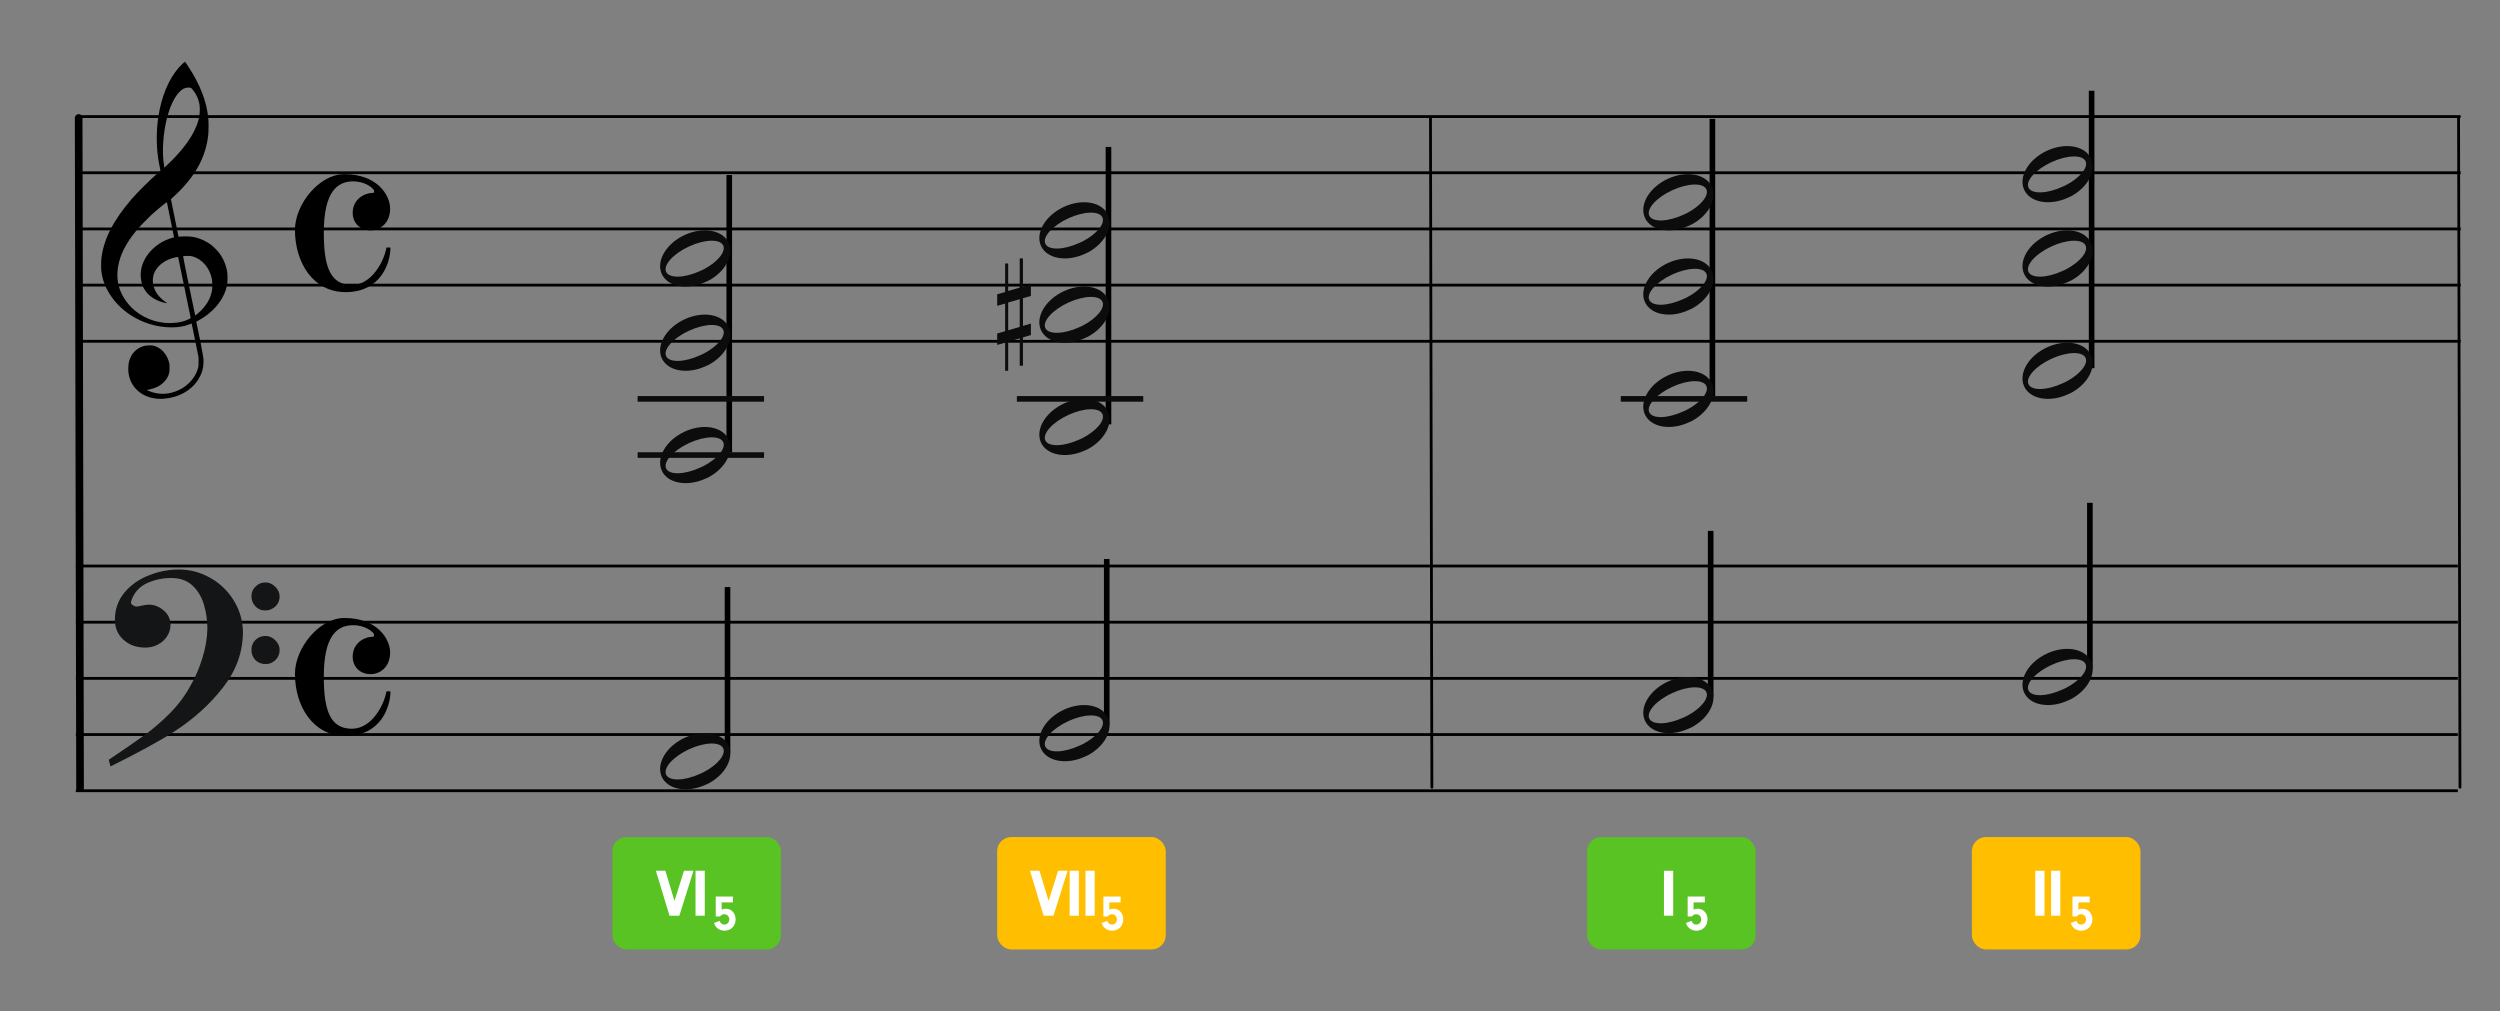 <?xml version="1.0" encoding="UTF-8"?>
<svg width="890px" height="360px" viewBox="0 0 890 360" version="1.1" xmlns="http://www.w3.org/2000/svg" xmlns:xlink="http://www.w3.org/1999/xlink">
    <rect x="0" y="0" width="890" height="360" fill="#808080" stroke="none"/>
    <title>C2-powerchord-taba</title>
    <g id="C2-powerchord-taba" stroke="none" stroke-width="1" fill="none" fill-rule="evenodd">
        <g id="Group" transform="translate(27, 191)" stroke="#000000">
            <line x1="0" y1="10.5" x2="848" y2="10.5" id="horizon"></line>
            <line x1="0" y1="30.5" x2="848" y2="30.5" id="horizon"></line>
            <line x1="0" y1="50.5" x2="848" y2="50.5" id="horizon"></line>
            <line x1="0" y1="70.5" x2="848" y2="70.5" id="horizon"></line>
            <line x1="0" y1="90.5" x2="848" y2="90.5" id="horizon"></line>
        </g>
        <line x1="-91.5" y1="161.5" x2="147" y2="161" id="bar" stroke="#000000" stroke-width="2.722" stroke-linecap="round" stroke-linejoin="round" transform="translate(28, 161.5) rotate(90) translate(-28, -161.5) "></line>
        <g id="F" transform="translate(39, 203)" fill="#131516" stroke="#131516" stroke-width="0.5">
            <path d="M0,67.596 C5.774,63.697 10.087,60.745 12.864,58.704 C15.642,56.7 18.566,54.186 21.563,51.198 C24.559,48.21 27.081,44.821 29.128,41.067 C30.736,38.298 32.125,35.091 33.258,31.447 C34.391,27.84 34.975,24.342 35.085,21.026 C35.085,17.928 34.683,14.977 33.842,12.207 C33.038,9.401 31.65,7.106 29.676,5.247 C27.703,3.425 25.144,2.514 21.965,2.514 C18.895,2.514 16.008,3.134 13.303,4.336 C10.635,5.575 8.735,7.543 7.675,10.312 C7.675,10.567 7.529,10.895 7.309,11.369 C7.382,11.952 7.675,12.389 8.223,12.717 C8.771,13.045 9.246,13.191 9.685,13.191 C9.904,13.191 10.525,13.082 11.476,12.863 C12.462,12.645 13.267,12.499 13.924,12.499 C15.861,12.499 17.579,13.191 19.151,14.539 C20.686,15.888 21.453,17.527 21.453,19.459 C21.453,20.843 21.051,22.155 20.283,23.358 C19.516,24.56 18.456,25.544 17.104,26.237 C15.752,26.965 14.253,27.293 12.645,27.293 C9.721,27.293 7.236,26.419 5.19,24.633 C3.18,22.811 2.156,20.516 2.156,17.637 C2.156,13.956 3.289,10.786 5.519,8.09 C7.784,5.393 10.635,3.389 14.144,2.041 C17.616,0.656 21.124,0 24.706,0 C28.616,0 32.344,0.984 35.816,2.988 C39.324,4.956 42.065,7.689 44.112,11.078 C46.159,14.503 47.219,18.147 47.219,22.082 C47.219,29.079 44.88,35.565 40.202,41.578 C35.524,47.59 29.749,52.801 22.842,57.247 C18.237,60.271 10.781,64.352 0.512,69.49 L0,67.596 Z M50.764,9.223 C50.764,7.912 51.239,6.818 52.189,5.944 C53.103,5.033 54.236,4.596 55.588,4.596 C56.757,4.596 57.854,5.106 58.84,6.09 C59.827,7.037 60.302,8.167 60.302,9.406 C60.302,10.717 59.791,11.847 58.84,12.758 C57.817,13.633 56.684,14.07 55.405,14.07 C54.053,14.07 52.956,13.633 52.079,12.649 C51.202,11.701 50.764,10.572 50.764,9.223 Z M50.764,28.318 C50.764,27.006 51.239,25.876 52.116,25.002 C53.029,24.091 54.162,23.654 55.588,23.654 C56.757,23.654 57.817,24.127 58.84,25.111 C59.791,26.095 60.302,27.152 60.302,28.318 C60.302,29.739 59.827,30.869 58.914,31.78 C57.963,32.691 56.867,33.164 55.588,33.164 C54.162,33.164 53.029,32.691 52.116,31.816 C51.239,30.941 50.764,29.775 50.764,28.318 Z" id="Shape"></path>
        </g>
        <path d="M56.162,141.963 C55.266,141.896 54.404,141.751 53.59,141.529 C49.375,140.385 46.455,137.207 45.775,133.019 C45.575,131.792 45.642,129.872 45.923,128.776 C46.137,127.937 46.656,126.738 47.074,126.113 C47.779,125.062 48.984,124.067 50.186,123.549 C51.174,123.121 51.706,123.008 52.952,122.964 C53.94,122.927 54.184,122.943 54.755,123.091 C57.243,123.73 59.258,125.863 60.132,128.784 C60.329,129.444 60.347,129.611 60.351,130.909 C60.354,132.141 60.333,132.398 60.178,132.946 C59.834,134.163 59.246,135.144 58.307,136.061 C56.932,137.409 55.321,138.218 53.146,138.658 L52.213,138.848 L52.875,139.136 C56.41,140.69 60.323,140.54 63.971,138.717 C67.164,137.123 69.633,134.238 70.482,131.11 C70.688,130.354 70.7,130.215 70.694,128.776 L70.688,127.247 L69.496,121.331 C68.841,118.077 68.287,115.355 68.266,115.281 C68.23,115.166 68.148,115.182 67.582,115.418 C63.926,116.945 58.394,116.925 53.345,115.368 C46.428,113.235 40.782,108.554 37.839,102.514 C36.921,100.627 36.385,98.824 36.088,96.619 C35.955,95.626 35.976,92.997 36.129,91.748 C36.949,85.066 40.398,78.366 46.901,70.82 C48.925,68.472 53.355,64.078 56.323,61.473 C57.113,60.781 57.146,60.737 57.085,60.513 C56.948,59.994 56.471,57.478 56.323,56.492 C55.64,51.894 55.641,46.555 56.327,41.883 C57.404,34.543 59.928,28.375 63.602,24.114 C64.272,23.336 65.69,22 65.845,22 C65.895,22 66.325,22.589 66.798,23.309 C71.195,29.971 73.521,35.905 74.157,42.07 C74.315,43.612 74.271,47.229 74.075,48.64 C73.431,53.296 71.928,57.337 69.35,61.34 C67.665,63.961 65.126,66.939 62.535,69.339 C61.944,69.888 61.321,70.465 61.152,70.623 L60.846,70.909 L62.203,77.585 L63.559,84.263 L64.231,84.211 C66.12,84.059 68.116,84.17 69.543,84.503 C71.442,84.949 73.58,85.966 75.179,87.183 C76.071,87.863 77.556,89.382 78.183,90.257 C79.682,92.347 80.66,94.839 80.933,97.258 C81.069,98.455 80.988,100.783 80.78,101.751 C79.957,105.583 77.521,109.186 73.81,112.057 C72.892,112.767 71.554,113.624 70.582,114.127 C69.924,114.468 69.867,114.514 69.91,114.692 C69.993,115.029 71.048,120.157 71.442,122.136 C71.649,123.175 71.967,124.896 72.15,125.96 C72.472,127.832 72.482,127.929 72.438,129.139 C72.36,131.439 71.782,133.237 70.478,135.256 C67.993,139.1 63.541,141.551 58.349,141.933 C57.252,142.013 56.899,142.019 56.162,141.963 Z M62.745,114.885 C63.722,114.77 64.959,114.504 65.761,114.234 C66.743,113.905 67.928,113.32 67.881,113.187 C67.859,113.128 66.855,108.232 65.649,102.304 C64.443,96.377 63.437,91.508 63.413,91.484 C63.39,91.46 62.989,91.516 62.523,91.611 C59.107,92.303 56.304,94.262 55.076,96.816 C54.689,97.621 54.541,98.148 54.441,99.068 C54.229,101.023 54.858,103.17 56.144,104.872 C56.893,105.865 58.034,106.926 59.081,107.606 C59.482,107.866 59.559,107.994 59.278,107.933 C59.18,107.913 58.836,107.838 58.514,107.77 C55.981,107.223 53.532,105.79 52.143,104.047 C50.923,102.514 50.304,100.92 50.127,98.848 C49.901,96.207 50.593,93.661 52.211,91.165 C53.256,89.553 55.06,87.798 56.867,86.636 C58.176,85.793 60.16,84.933 61.512,84.622 C61.759,84.566 61.961,84.493 61.961,84.463 C61.961,84.376 59.457,72.124 59.415,72.007 C59.354,71.835 55.96,74.619 53.673,76.714 C52.412,77.87 49.728,80.664 48.754,81.836 C45.813,85.373 43.913,88.555 42.85,91.716 C41.782,94.904 41.516,97.972 42.062,100.876 C42.726,104.406 45.003,108.1 48.048,110.588 C52.184,113.965 57.451,115.505 62.745,114.885 Z M70.505,111.528 C73.324,109.107 74.992,106.353 75.485,103.313 C75.651,102.294 75.607,100.145 75.405,99.195 C74.58,95.346 72.061,92.374 68.741,91.333 C68.087,91.127 67.936,91.111 66.647,91.109 C65.83,91.109 65.23,91.139 65.189,91.187 C65.148,91.234 65.991,95.463 67.301,101.771 C68.5,107.548 69.482,112.285 69.484,112.299 C69.492,112.363 69.835,112.103 70.505,111.528 Z M61.284,57.016 C66.959,51.335 70.313,45.803 71.012,40.963 C71.169,39.873 71.167,38.096 71.006,37.127 C70.684,35.195 69.896,33.498 68.556,31.862 C68.024,31.212 67.944,31.178 66.938,31.18 C65.83,31.182 64.822,31.708 63.777,32.83 C62.044,34.684 60.596,37.715 59.529,41.707 C58.046,47.266 57.59,54.218 58.404,58.927 L58.531,59.671 L59.325,58.927 C59.761,58.517 60.641,57.658 61.284,57.016 Z" id="G-Clef" fill="#000000"></path>
        <g id="Group" transform="translate(28, 31)" stroke="#000000">
            <line x1="0" y1="10.5" x2="848" y2="10.5" id="horizon"></line>
            <line x1="0" y1="30.5" x2="848" y2="30.5" id="horizon"></line>
            <line x1="0" y1="50.5" x2="848" y2="50.5" id="horizon"></line>
            <line x1="0" y1="70.5" x2="848" y2="70.5" id="horizon"></line>
            <line x1="0" y1="90.5" x2="848" y2="90.5" id="horizon"></line>
        </g>
        <line x1="389.75" y1="161.25" x2="628.25" y2="160.75" id="bar" stroke="#000000" stroke-linecap="round" stroke-linejoin="round" transform="translate(509.25, 161.25) rotate(90) translate(-509.25, -161.25) "></line>
        <g id="Common-Time" transform="translate(105, 62)" fill="#000000">
            <path d="M33.887,12.294 C33.888,7.593 29.436,0.002 17.534,0 C8.723,0.003 0.003,10.629 0,19.904 C0.041,31.745 6.661,41.999 18.009,42 C30.744,41.996 34.006,31.406 34,26.112 C33.547,26.111 32.95,26.116 32.577,26.119 C31.858,30.55 27.58,39.429 20.252,39.429 C12.267,39.427 10.273,32.311 10.273,20.821 C10.273,6.354 15.004,2.574 20.694,2.571 C25.2,2.578 27.669,4.974 28.018,5.578 C28.229,5.914 28.245,6.36 27.953,6.674 C24.527,6.648 20.547,9.038 20.547,13.854 C20.546,16.735 22.579,20.005 26.985,20.004 C30.325,20.003 33.878,17.425 33.887,12.294 L33.887,12.294 Z" id="common-time"></path>
        </g>
        <g id="Common-Time" transform="translate(105, 220)" fill="#000000">
            <path d="M33.887,12.294 C33.888,7.593 29.436,0.002 17.534,0 C8.723,0.003 0.003,10.629 0,19.904 C0.041,31.745 6.661,41.999 18.009,42 C30.744,41.996 34.006,31.406 34,26.112 C33.547,26.111 32.95,26.116 32.577,26.119 C31.858,30.55 27.58,39.429 20.252,39.429 C12.267,39.427 10.273,32.311 10.273,20.821 C10.273,6.354 15.004,2.574 20.694,2.571 C25.2,2.578 27.669,4.974 28.018,5.578 C28.229,5.914 28.245,6.36 27.953,6.674 C24.527,6.648 20.547,9.038 20.547,13.854 C20.546,16.735 22.579,20.005 26.985,20.004 C30.325,20.003 33.878,17.425 33.887,12.294 L33.887,12.294 Z" id="common-time"></path>
        </g>
        <line x1="755.75" y1="161.25" x2="994.25" y2="160.75" id="bar" stroke="#000000" stroke-linecap="round" stroke-linejoin="round" transform="translate(875.25, 161.25) rotate(90) translate(-875.25, -161.25) "></line>
        <rect id="Rectangle-Copy" fill="#58C322" x="218" y="298" width="60" height="40" rx="5"></rect>
        <g id="CS-Root" transform="translate(234, 310)" fill="#FFFFFF" fill-rule="nonzero">
            <path d="M7.844,16 L12.884,-0.008 L9.5,-0.008 L6.116,10.72 L2.876,-0.008 L-0.508,-0.008 L4.34,16 L7.844,16 Z M16.9,16 L16.9,-0.008 L13.612,-0.008 L13.612,16 L16.9,16 Z" id="Combined-Shape"></path>
        </g>
        <g id="CS-6" transform="translate(252, 309)" fill="#FFFFFF">
            <path d="M5.939,22.327 C8.225,22.327 9.881,20.635 9.881,18.259 C9.881,16.117 8.387,14.497 6.389,14.497 C5.867,14.497 5.471,14.587 4.913,14.821 L4.913,12.247 L8.927,12.247 L8.927,10.159 L2.807,10.159 L2.807,17.269 L4.319,17.269 C4.751,16.693 5.219,16.459 5.849,16.459 C6.857,16.459 7.631,17.269 7.631,18.313 C7.631,19.357 6.857,20.149 5.867,20.149 C5.057,20.149 4.535,19.735 4.193,18.835 L2.177,19.591 C2.501,20.437 2.735,20.797 3.167,21.247 C3.887,21.949 4.859,22.327 5.939,22.327 Z" id="Combined-Shape"></path>
        </g>
        <rect id="Rectangle-Copy" fill="#FFBF00" x="355" y="298" width="60" height="40" rx="5"></rect>
        <g id="CS-Root" transform="translate(370, 310)" fill="#FFFFFF" fill-rule="nonzero">
            <path d="M5.032,16 L10.072,-0.008 L6.688,-0.008 L3.304,10.72 L0.064,-0.008 L-3.32,-0.008 L1.528,16 L5.032,16 Z M14.088,16 L14.088,-0.008 L10.8,-0.008 L10.8,16 L14.088,16 Z M19.712,16 L19.712,-0.008 L16.424,-0.008 L16.424,16 L19.712,16 Z" id="Combined-Shape"></path>
        </g>
        <g id="CS-6" transform="translate(390, 309)" fill="#FFFFFF">
            <path d="M5.939,22.327 C8.225,22.327 9.881,20.635 9.881,18.259 C9.881,16.117 8.387,14.497 6.389,14.497 C5.867,14.497 5.471,14.587 4.913,14.821 L4.913,12.247 L8.927,12.247 L8.927,10.159 L2.807,10.159 L2.807,17.269 L4.319,17.269 C4.751,16.693 5.219,16.459 5.849,16.459 C6.857,16.459 7.631,17.269 7.631,18.313 C7.631,19.357 6.857,20.149 5.867,20.149 C5.057,20.149 4.535,19.735 4.193,18.835 L2.177,19.591 C2.501,20.437 2.735,20.797 3.167,21.247 C3.887,21.949 4.859,22.327 5.939,22.327 Z" id="Combined-Shape"></path>
        </g>
        <rect id="Rectangle-Copy" fill="#58C322" x="565" y="298" width="60" height="40" rx="5"></rect>
        <g id="CS-Root" transform="translate(585, 310)" fill="#FFFFFF" fill-rule="nonzero">
            <path d="M10.656,16 L10.656,-0.008 L7.368,-0.008 L7.368,16 L10.656,16 Z" id="Combined-Shape"></path>
        </g>
        <g id="CS-6" transform="translate(598, 309)" fill="#FFFFFF">
            <path d="M5.939,22.327 C8.225,22.327 9.881,20.635 9.881,18.259 C9.881,16.117 8.387,14.497 6.389,14.497 C5.867,14.497 5.471,14.587 4.913,14.821 L4.913,12.247 L8.927,12.247 L8.927,10.159 L2.807,10.159 L2.807,17.269 L4.319,17.269 C4.751,16.693 5.219,16.459 5.849,16.459 C6.857,16.459 7.631,17.269 7.631,18.313 C7.631,19.357 6.857,20.149 5.867,20.149 C5.057,20.149 4.535,19.735 4.193,18.835 L2.177,19.591 C2.501,20.437 2.735,20.797 3.167,21.247 C3.887,21.949 4.859,22.327 5.939,22.327 Z" id="Combined-Shape"></path>
        </g>
        <rect id="Rectangle-Copy" fill="#FFBF00" x="702" y="298" width="60" height="40" rx="5"></rect>
        <g id="CS-Root" transform="translate(720, 310)" fill="#FFFFFF" fill-rule="nonzero">
            <path d="M7.844,16 L7.844,-0.008 L4.556,-0.008 L4.556,16 L7.844,16 Z M13.468,16 L13.468,-0.008 L10.18,-0.008 L10.18,16 L13.468,16 Z" id="Combined-Shape"></path>
        </g>
        <g id="CS-6" transform="translate(735, 309)" fill="#FFFFFF">
            <path d="M5.939,22.327 C8.225,22.327 9.881,20.635 9.881,18.259 C9.881,16.117 8.387,14.497 6.389,14.497 C5.867,14.497 5.471,14.587 4.913,14.821 L4.913,12.247 L8.927,12.247 L8.927,10.159 L2.807,10.159 L2.807,17.269 L4.319,17.269 C4.751,16.693 5.219,16.459 5.849,16.459 C6.857,16.459 7.631,17.269 7.631,18.313 C7.631,19.357 6.857,20.149 5.867,20.149 C5.057,20.149 4.535,19.735 4.193,18.835 L2.177,19.591 C2.501,20.437 2.735,20.797 3.167,21.247 C3.887,21.949 4.859,22.327 5.939,22.327 Z" id="Combined-Shape"></path>
        </g>
        <g id="half-note" transform="translate(258, 62)" fill="#000000">
            <rect id="half" transform="translate(1.617, 49.691) rotate(-180) translate(-1.617, -49.691) " x="0.617" y="0.309" width="2" height="98.765"></rect>
        </g>
        <g id="do-line" transform="translate(227, 161)" fill="#0C0C0C" fill-rule="nonzero">
            <rect id="Rectangle" x="0" y="0" width="45" height="2"></rect>
        </g>
        <g id="do-line" transform="translate(227, 141)" fill="#0C0C0C" fill-rule="nonzero">
            <rect id="Rectangle" x="0" y="0" width="45" height="2"></rect>
        </g>
        <g id="half-note-body" transform="translate(235, 108)" fill="#0C0C0C" fill-rule="nonzero">
            <path d="M7.586,6.185 C1.757,9.368 -1.348,15.129 0.563,19.463 C2.6,24.087 9.603,25.391 16.192,22.376 C22.783,19.361 26.477,13.16 24.44,8.537 C22.402,3.913 15.399,2.609 8.81,5.624 C8.398,5.813 7.974,5.972 7.586,6.185 Z M9.491,10.106 C9.905,9.887 10.324,9.725 10.763,9.524 C16.381,6.953 21.807,6.832 22.874,9.254 C23.942,11.675 20.248,15.727 14.63,18.298 C9.013,20.869 3.587,20.989 2.519,18.567 C1.536,16.336 4.605,12.672 9.491,10.106 Z" id="half" transform="translate(12.5, 14) rotate(-180) translate(-12.5, -14) "></path>
        </g>
        <g id="half-note-body" transform="translate(235, 148)" fill="#0C0C0C" fill-rule="nonzero">
            <path d="M7.586,6.185 C1.757,9.368 -1.348,15.129 0.563,19.463 C2.6,24.087 9.603,25.391 16.192,22.376 C22.783,19.361 26.477,13.16 24.44,8.537 C22.402,3.913 15.399,2.609 8.81,5.624 C8.398,5.813 7.974,5.972 7.586,6.185 Z M9.491,10.106 C9.905,9.887 10.324,9.725 10.763,9.524 C16.381,6.953 21.807,6.832 22.874,9.254 C23.942,11.675 20.248,15.727 14.63,18.298 C9.013,20.869 3.587,20.989 2.519,18.567 C1.536,16.336 4.605,12.672 9.491,10.106 Z" id="half" transform="translate(12.5, 14) rotate(-180) translate(-12.5, -14) "></path>
        </g>
        <g id="Group-2" transform="translate(235, 209)">
            <g id="half-note" transform="translate(23, 0)" fill="#000000">
                <rect id="half" transform="translate(1, 29.5) rotate(-180) translate(-1, -29.5) " x="0" y="0" width="2" height="59"></rect>
            </g>
            <g id="half-note-body" transform="translate(0, 48)" fill="#0C0C0C" fill-rule="nonzero">
                <path d="M7.586,6.185 C1.757,9.368 -1.348,15.129 0.563,19.463 C2.6,24.087 9.603,25.391 16.192,22.376 C22.783,19.361 26.477,13.16 24.44,8.537 C22.402,3.913 15.399,2.609 8.81,5.624 C8.398,5.813 7.974,5.972 7.586,6.185 Z M9.491,10.106 C9.905,9.887 10.324,9.725 10.763,9.524 C16.381,6.953 21.807,6.832 22.874,9.254 C23.942,11.675 20.248,15.727 14.63,18.298 C9.013,20.869 3.587,20.989 2.519,18.567 C1.536,16.336 4.605,12.672 9.491,10.106 Z" id="half" transform="translate(12.5, 14) rotate(-180) translate(-12.5, -14) "></path>
            </g>
        </g>
        <g id="half-note-body" transform="translate(235, 78)" fill="#0C0C0C" fill-rule="nonzero">
            <path d="M7.586,6.185 C1.757,9.368 -1.348,15.129 0.563,19.463 C2.6,24.087 9.603,25.391 16.192,22.376 C22.783,19.361 26.477,13.16 24.44,8.537 C22.402,3.913 15.399,2.609 8.81,5.624 C8.398,5.813 7.974,5.972 7.586,6.185 Z M9.491,10.106 C9.905,9.887 10.324,9.725 10.763,9.524 C16.381,6.953 21.807,6.832 22.874,9.254 C23.942,11.675 20.248,15.727 14.63,18.298 C9.013,20.869 3.587,20.989 2.519,18.567 C1.536,16.336 4.605,12.672 9.491,10.106 Z" id="half" transform="translate(12.5, 14) rotate(-180) translate(-12.5, -14) "></path>
        </g>
        <g id="half-note" transform="translate(393, 52)" fill="#000000">
            <rect id="half" transform="translate(1.617, 49.691) rotate(-180) translate(-1.617, -49.691) " x="0.617" y="0.309" width="2" height="98.765"></rect>
        </g>
        <g id="do-line" transform="translate(362, 141)" fill="#0C0C0C" fill-rule="nonzero">
            <rect id="Rectangle" x="0" y="0" width="45" height="2"></rect>
        </g>
        <g id="half-note-body" transform="translate(370, 98)" fill="#0C0C0C" fill-rule="nonzero">
            <path d="M7.586,6.185 C1.757,9.368 -1.348,15.129 0.563,19.463 C2.6,24.087 9.603,25.391 16.192,22.376 C22.783,19.361 26.477,13.16 24.44,8.537 C22.402,3.913 15.399,2.609 8.81,5.624 C8.398,5.813 7.974,5.972 7.586,6.185 Z M9.491,10.106 C9.905,9.887 10.324,9.725 10.763,9.524 C16.381,6.953 21.807,6.832 22.874,9.254 C23.942,11.675 20.248,15.727 14.63,18.298 C9.013,20.869 3.587,20.989 2.519,18.567 C1.536,16.336 4.605,12.672 9.491,10.106 Z" id="half" transform="translate(12.5, 14) rotate(-180) translate(-12.5, -14) "></path>
        </g>
        <g id="half-note-body" transform="translate(370, 138)" fill="#0C0C0C" fill-rule="nonzero">
            <path d="M7.586,6.185 C1.757,9.368 -1.348,15.129 0.563,19.463 C2.6,24.087 9.603,25.391 16.192,22.376 C22.783,19.361 26.477,13.16 24.44,8.537 C22.402,3.913 15.399,2.609 8.81,5.624 C8.398,5.813 7.974,5.972 7.586,6.185 Z M9.491,10.106 C9.905,9.887 10.324,9.725 10.763,9.524 C16.381,6.953 21.807,6.832 22.874,9.254 C23.942,11.675 20.248,15.727 14.63,18.298 C9.013,20.869 3.587,20.989 2.519,18.567 C1.536,16.336 4.605,12.672 9.491,10.106 Z" id="half" transform="translate(12.5, 14) rotate(-180) translate(-12.5, -14) "></path>
        </g>
        <g id="Group-2" transform="translate(370, 199)">
            <g id="half-note" transform="translate(23, 0)" fill="#000000">
                <rect id="half" transform="translate(1, 29.5) rotate(-180) translate(-1, -29.5) " x="0" y="0" width="2" height="59"></rect>
            </g>
            <g id="half-note-body" transform="translate(0, 48)" fill="#0C0C0C" fill-rule="nonzero">
                <path d="M7.586,6.185 C1.757,9.368 -1.348,15.129 0.563,19.463 C2.6,24.087 9.603,25.391 16.192,22.376 C22.783,19.361 26.477,13.16 24.44,8.537 C22.402,3.913 15.399,2.609 8.81,5.624 C8.398,5.813 7.974,5.972 7.586,6.185 Z M9.491,10.106 C9.905,9.887 10.324,9.725 10.763,9.524 C16.381,6.953 21.807,6.832 22.874,9.254 C23.942,11.675 20.248,15.727 14.63,18.298 C9.013,20.869 3.587,20.989 2.519,18.567 C1.536,16.336 4.605,12.672 9.491,10.106 Z" id="half" transform="translate(12.5, 14) rotate(-180) translate(-12.5, -14) "></path>
            </g>
        </g>
        <g id="half-note-body" transform="translate(370, 68)" fill="#0C0C0C" fill-rule="nonzero">
            <path d="M7.586,6.185 C1.757,9.368 -1.348,15.129 0.563,19.463 C2.6,24.087 9.603,25.391 16.192,22.376 C22.783,19.361 26.477,13.16 24.44,8.537 C22.402,3.913 15.399,2.609 8.81,5.624 C8.398,5.813 7.974,5.972 7.586,6.185 Z M9.491,10.106 C9.905,9.887 10.324,9.725 10.763,9.524 C16.381,6.953 21.807,6.832 22.874,9.254 C23.942,11.675 20.248,15.727 14.63,18.298 C9.013,20.869 3.587,20.989 2.519,18.567 C1.536,16.336 4.605,12.672 9.491,10.106 Z" id="half" transform="translate(12.5, 14) rotate(-180) translate(-12.5, -14) "></path>
        </g>
        <g id="half-note" transform="translate(608, 42)" fill="#000000">
            <rect id="half" transform="translate(1.617, 49.691) rotate(-180) translate(-1.617, -49.691) " x="0.617" y="0.309" width="2" height="98.765"></rect>
        </g>
        <g id="do-line" transform="translate(577, 141)" fill="#0C0C0C" fill-rule="nonzero">
            <rect id="Rectangle" x="0" y="0" width="45" height="2"></rect>
        </g>
        <g id="half-note-body" transform="translate(585, 88)" fill="#0C0C0C" fill-rule="nonzero">
            <path d="M7.586,6.185 C1.757,9.368 -1.348,15.129 0.563,19.463 C2.6,24.087 9.603,25.391 16.192,22.376 C22.783,19.361 26.477,13.16 24.44,8.537 C22.402,3.913 15.399,2.609 8.81,5.624 C8.398,5.813 7.974,5.972 7.586,6.185 Z M9.491,10.106 C9.905,9.887 10.324,9.725 10.763,9.524 C16.381,6.953 21.807,6.832 22.874,9.254 C23.942,11.675 20.248,15.727 14.63,18.298 C9.013,20.869 3.587,20.989 2.519,18.567 C1.536,16.336 4.605,12.672 9.491,10.106 Z" id="half" transform="translate(12.5, 14) rotate(-180) translate(-12.5, -14) "></path>
        </g>
        <g id="half-note-body" transform="translate(585, 128)" fill="#0C0C0C" fill-rule="nonzero">
            <path d="M7.586,6.185 C1.757,9.368 -1.348,15.129 0.563,19.463 C2.6,24.087 9.603,25.391 16.192,22.376 C22.783,19.361 26.477,13.16 24.44,8.537 C22.402,3.913 15.399,2.609 8.81,5.624 C8.398,5.813 7.974,5.972 7.586,6.185 Z M9.491,10.106 C9.905,9.887 10.324,9.725 10.763,9.524 C16.381,6.953 21.807,6.832 22.874,9.254 C23.942,11.675 20.248,15.727 14.63,18.298 C9.013,20.869 3.587,20.989 2.519,18.567 C1.536,16.336 4.605,12.672 9.491,10.106 Z" id="half" transform="translate(12.5, 14) rotate(-180) translate(-12.5, -14) "></path>
        </g>
        <g id="Group-2" transform="translate(585, 189)">
            <g id="half-note" transform="translate(23, 0)" fill="#000000">
                <rect id="half" transform="translate(1, 29.5) rotate(-180) translate(-1, -29.5) " x="0" y="0" width="2" height="59"></rect>
            </g>
            <g id="half-note-body" transform="translate(0, 48)" fill="#0C0C0C" fill-rule="nonzero">
                <path d="M7.586,6.185 C1.757,9.368 -1.348,15.129 0.563,19.463 C2.6,24.087 9.603,25.391 16.192,22.376 C22.783,19.361 26.477,13.16 24.44,8.537 C22.402,3.913 15.399,2.609 8.81,5.624 C8.398,5.813 7.974,5.972 7.586,6.185 Z M9.491,10.106 C9.905,9.887 10.324,9.725 10.763,9.524 C16.381,6.953 21.807,6.832 22.874,9.254 C23.942,11.675 20.248,15.727 14.63,18.298 C9.013,20.869 3.587,20.989 2.519,18.567 C1.536,16.336 4.605,12.672 9.491,10.106 Z" id="half" transform="translate(12.5, 14) rotate(-180) translate(-12.5, -14) "></path>
            </g>
        </g>
        <g id="half-note-body" transform="translate(585, 58)" fill="#0C0C0C" fill-rule="nonzero">
            <path d="M7.586,6.185 C1.757,9.368 -1.348,15.129 0.563,19.463 C2.6,24.087 9.603,25.391 16.192,22.376 C22.783,19.361 26.477,13.16 24.44,8.537 C22.402,3.913 15.399,2.609 8.81,5.624 C8.398,5.813 7.974,5.972 7.586,6.185 Z M9.491,10.106 C9.905,9.887 10.324,9.725 10.763,9.524 C16.381,6.953 21.807,6.832 22.874,9.254 C23.942,11.675 20.248,15.727 14.63,18.298 C9.013,20.869 3.587,20.989 2.519,18.567 C1.536,16.336 4.605,12.672 9.491,10.106 Z" id="half" transform="translate(12.5, 14) rotate(-180) translate(-12.5, -14) "></path>
        </g>
        <g id="half-note" transform="translate(743, 32)" fill="#000000">
            <rect id="half" transform="translate(1.617, 49.691) rotate(-180) translate(-1.617, -49.691) " x="0.617" y="0.309" width="2" height="98.765"></rect>
        </g>
        <g id="half-note-body" transform="translate(720, 78)" fill="#0C0C0C" fill-rule="nonzero">
            <path d="M7.586,6.185 C1.757,9.368 -1.348,15.129 0.563,19.463 C2.6,24.087 9.603,25.391 16.192,22.376 C22.783,19.361 26.477,13.16 24.44,8.537 C22.402,3.913 15.399,2.609 8.81,5.624 C8.398,5.813 7.974,5.972 7.586,6.185 Z M9.491,10.106 C9.905,9.887 10.324,9.725 10.763,9.524 C16.381,6.953 21.807,6.832 22.874,9.254 C23.942,11.675 20.248,15.727 14.63,18.298 C9.013,20.869 3.587,20.989 2.519,18.567 C1.536,16.336 4.605,12.672 9.491,10.106 Z" id="half" transform="translate(12.5, 14) rotate(-180) translate(-12.5, -14) "></path>
        </g>
        <g id="half-note-body" transform="translate(720, 118)" fill="#0C0C0C" fill-rule="nonzero">
            <path d="M7.586,6.185 C1.757,9.368 -1.348,15.129 0.563,19.463 C2.6,24.087 9.603,25.391 16.192,22.376 C22.783,19.361 26.477,13.16 24.44,8.537 C22.402,3.913 15.399,2.609 8.81,5.624 C8.398,5.813 7.974,5.972 7.586,6.185 Z M9.491,10.106 C9.905,9.887 10.324,9.725 10.763,9.524 C16.381,6.953 21.807,6.832 22.874,9.254 C23.942,11.675 20.248,15.727 14.63,18.298 C9.013,20.869 3.587,20.989 2.519,18.567 C1.536,16.336 4.605,12.672 9.491,10.106 Z" id="half" transform="translate(12.5, 14) rotate(-180) translate(-12.5, -14) "></path>
        </g>
        <g id="Group-2" transform="translate(720, 179)">
            <g id="half-note" transform="translate(23, 0)" fill="#000000">
                <rect id="half" transform="translate(1, 29.5) rotate(-180) translate(-1, -29.5) " x="0" y="0" width="2" height="59"></rect>
            </g>
            <g id="half-note-body" transform="translate(0, 48)" fill="#0C0C0C" fill-rule="nonzero">
                <path d="M7.586,6.185 C1.757,9.368 -1.348,15.129 0.563,19.463 C2.6,24.087 9.603,25.391 16.192,22.376 C22.783,19.361 26.477,13.16 24.44,8.537 C22.402,3.913 15.399,2.609 8.81,5.624 C8.398,5.813 7.974,5.972 7.586,6.185 Z M9.491,10.106 C9.905,9.887 10.324,9.725 10.763,9.524 C16.381,6.953 21.807,6.832 22.874,9.254 C23.942,11.675 20.248,15.727 14.63,18.298 C9.013,20.869 3.587,20.989 2.519,18.567 C1.536,16.336 4.605,12.672 9.491,10.106 Z" id="half" transform="translate(12.5, 14) rotate(-180) translate(-12.5, -14) "></path>
            </g>
        </g>
        <g id="half-note-body" transform="translate(720, 48)" fill="#0C0C0C" fill-rule="nonzero">
            <path d="M7.586,6.185 C1.757,9.368 -1.348,15.129 0.563,19.463 C2.6,24.087 9.603,25.391 16.192,22.376 C22.783,19.361 26.477,13.16 24.44,8.537 C22.402,3.913 15.399,2.609 8.81,5.624 C8.398,5.813 7.974,5.972 7.586,6.185 Z M9.491,10.106 C9.905,9.887 10.324,9.725 10.763,9.524 C16.381,6.953 21.807,6.832 22.874,9.254 C23.942,11.675 20.248,15.727 14.63,18.298 C9.013,20.869 3.587,20.989 2.519,18.567 C1.536,16.336 4.605,12.672 9.491,10.106 Z" id="half" transform="translate(12.5, 14) rotate(-180) translate(-12.5, -14) "></path>
        </g>
        <g id="sharp" transform="translate(355, 92)" fill="#0C0C0C" fill-rule="nonzero">
            <path d="M3.914,25.588 L3.914,15.682 L8.021,14.519 L8.021,24.375 L3.914,25.588 Z M12,23.192 L9.177,24.021 L9.177,14.165 L12,13.356 L12,9.262 L9.177,10.071 L9.177,0 L8.021,0 L8.021,10.376 L3.914,11.587 L3.914,1.794 L2.823,1.794 L2.823,11.96 L0,12.771 L0,16.874 L2.823,16.065 L2.823,25.902 L0,26.709 L0,30.795 L2.823,29.986 L2.823,40 L3.914,40 L3.914,29.628 L8.021,28.469 L8.021,38.212 L9.177,38.212 L9.177,28.103 L12,27.292 L12,23.192 Z"></path>
        </g>
    </g>
</svg>